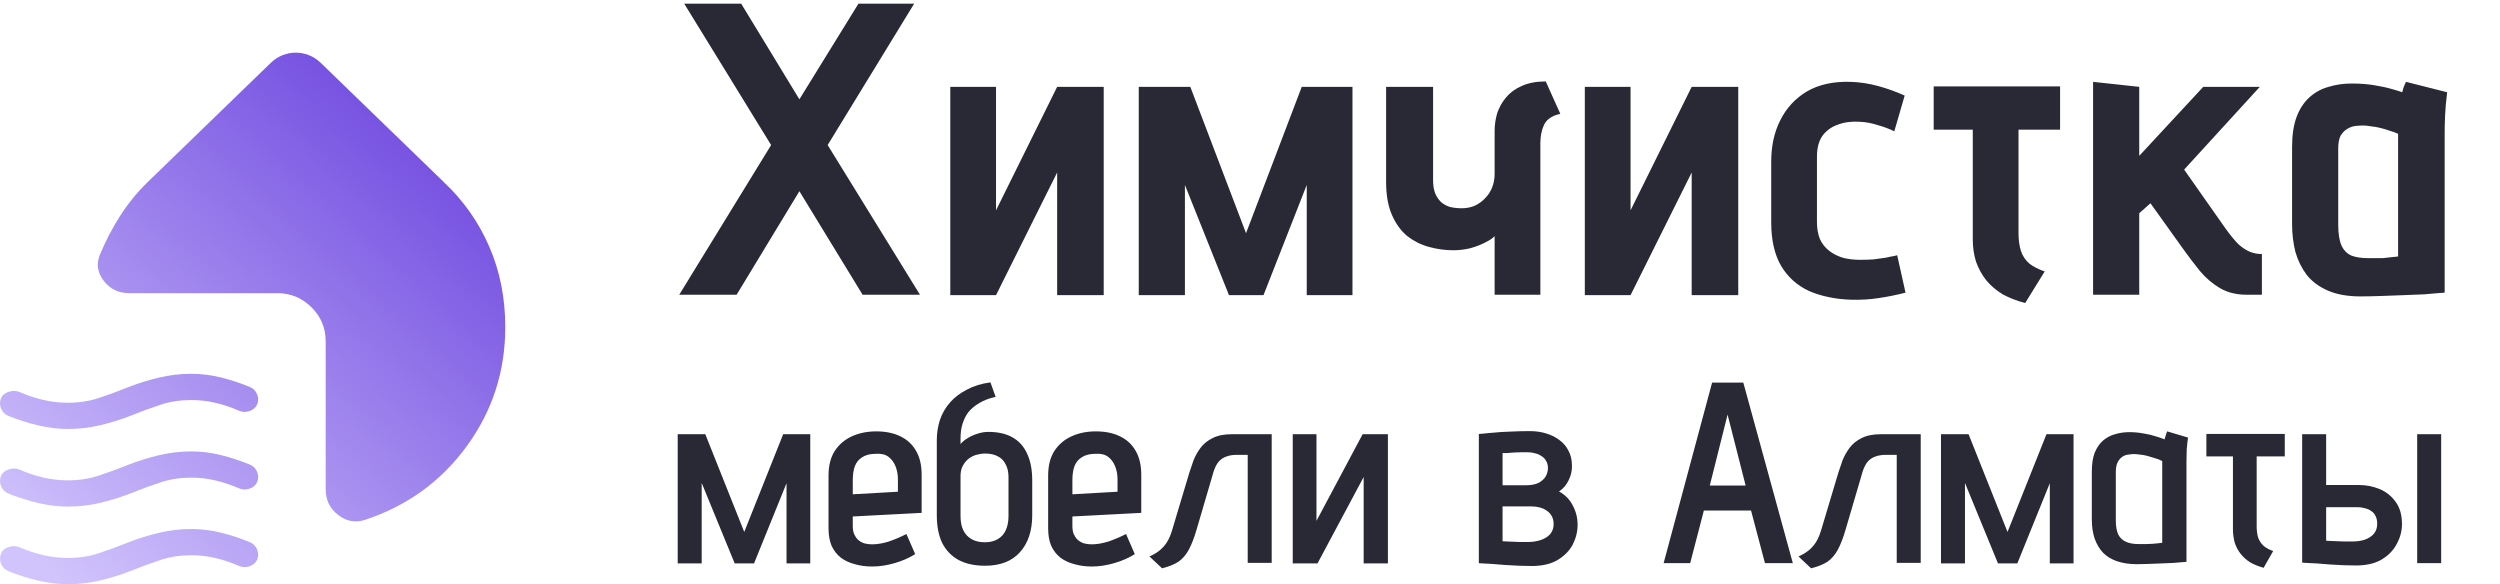 <?xml version="1.0" encoding="UTF-8"?> <svg xmlns="http://www.w3.org/2000/svg" width="475" height="111" viewBox="0 0 475 111" fill="none"><path d="M151.885 18.87L163.103 0.7H173.689L157.257 27.56L174.795 56H163.893L151.885 36.329L139.956 56H129.054L146.513 27.56L130.002 0.7H140.825L151.885 18.87ZM189.245 16.5V39.963L200.858 16.5H209.706V56.079H200.858V32.774L189.245 56.079H180.555V16.5H189.245ZM247.332 16.5H256.97V56.079H248.28V35.144L240.064 56.079H233.507L225.133 35.144V56.079H216.364V16.5H226.16L236.746 44.308L247.332 16.5ZM283.978 56V44.861C283.662 45.23 283.083 45.625 282.24 46.046C281.45 46.467 280.502 46.836 279.396 47.152C278.343 47.415 277.263 47.547 276.157 47.547C274.577 47.547 273.023 47.336 271.496 46.915C269.969 46.494 268.599 45.809 267.388 44.861C266.177 43.86 265.202 42.517 264.465 40.832C263.728 39.147 263.359 37.04 263.359 34.512V16.5H272.286V34.275C272.286 35.223 272.418 36.039 272.681 36.724C272.944 37.356 273.313 37.909 273.787 38.383C274.261 38.804 274.84 39.12 275.525 39.331C276.21 39.489 276.947 39.568 277.737 39.568C278.632 39.568 279.449 39.41 280.186 39.094C280.976 38.725 281.634 38.251 282.161 37.672C282.74 37.093 283.188 36.408 283.504 35.618C283.82 34.828 283.978 33.985 283.978 33.09V24.874C283.978 23.768 284.136 22.662 284.452 21.556C284.821 20.45 285.374 19.449 286.111 18.554C286.901 17.606 287.902 16.869 289.113 16.342C290.377 15.763 291.904 15.473 293.695 15.473L296.46 21.635C294.933 21.951 293.906 22.636 293.379 23.689C292.905 24.69 292.668 25.875 292.668 27.244V56H283.978ZM309.806 16.5V39.963L321.419 16.5H330.267V56.079H321.419V32.774L309.806 56.079H301.116V16.5H309.806ZM359.915 24.953C358.967 24.479 357.914 24.084 356.755 23.768C355.649 23.399 354.517 23.189 353.358 23.136C351.831 23.031 350.435 23.215 349.171 23.689C347.96 24.11 346.985 24.821 346.248 25.822C345.563 26.823 345.221 28.139 345.221 29.772V42.175C345.221 43.386 345.405 44.466 345.774 45.414C346.195 46.309 346.774 47.047 347.512 47.626C348.249 48.205 349.118 48.653 350.119 48.969C351.12 49.232 352.226 49.364 353.437 49.364C354.28 49.364 355.122 49.338 355.965 49.285C356.808 49.18 357.571 49.074 358.256 48.969C358.941 48.811 359.467 48.706 359.836 48.653C360.257 48.548 360.468 48.495 360.468 48.495L362.048 55.605C360.415 56.026 358.73 56.369 356.992 56.632C355.254 56.895 353.489 57.001 351.699 56.948C348.697 56.843 346.037 56.29 343.72 55.289C341.455 54.236 339.691 52.656 338.427 50.549C337.163 48.39 336.531 45.625 336.531 42.254V30.72C336.531 27.718 337.11 25.085 338.269 22.82C339.427 20.503 341.113 18.686 343.325 17.369C345.59 16.052 348.355 15.447 351.62 15.552C353.358 15.605 355.096 15.868 356.834 16.342C358.572 16.816 360.257 17.422 361.89 18.159L359.915 24.953ZM383.517 44.308C383.517 45.625 383.675 46.757 383.991 47.705C384.307 48.653 384.834 49.443 385.571 50.075C386.309 50.654 387.283 51.155 388.494 51.576L384.781 57.58C383.201 57.159 381.779 56.606 380.515 55.921C379.304 55.184 378.277 54.315 377.434 53.314C376.592 52.261 375.933 51.076 375.459 49.759C375.038 48.442 374.827 47.02 374.827 45.493V24.637H367.401V16.421H391.417V24.637H383.517V44.308ZM422.808 43.36C423.756 44.677 424.599 45.704 425.336 46.441C426.126 47.126 426.863 47.6 427.548 47.863C428.233 48.126 428.891 48.258 429.523 48.258H429.76V56H426.916C424.915 56 423.203 55.579 421.781 54.736C420.359 53.893 419.095 52.814 417.989 51.497C416.883 50.128 415.803 48.706 414.75 47.231L408.588 38.62L406.455 40.516V56H397.686V15.552L406.455 16.5V29.614L418.621 16.5H429.365L414.987 32.221L422.808 43.36ZM464.961 17.527C464.751 19.16 464.619 20.634 464.566 21.951C464.514 23.215 464.487 24.295 464.487 25.19V55.605C464.487 55.605 464.119 55.631 463.381 55.684C462.697 55.737 461.775 55.816 460.616 55.921C459.458 55.974 458.141 56.026 456.666 56.079C455.244 56.132 453.822 56.184 452.4 56.237C450.978 56.29 449.662 56.316 448.45 56.316C446.028 56.316 443.974 55.947 442.288 55.21C440.603 54.473 439.26 53.472 438.259 52.208C437.311 50.944 436.6 49.496 436.126 47.863C435.705 46.178 435.494 44.413 435.494 42.57V27.955C435.494 25.638 435.784 23.715 436.363 22.188C436.943 20.661 437.759 19.423 438.812 18.475C439.866 17.527 441.077 16.869 442.446 16.5C443.816 16.079 445.264 15.868 446.791 15.868C448.371 15.868 449.793 15.973 451.057 16.184C452.374 16.395 453.48 16.632 454.375 16.895C455.323 17.158 456.008 17.369 456.429 17.527C456.429 17.527 456.482 17.316 456.587 16.895C456.745 16.421 456.93 15.973 457.14 15.552L464.961 17.527ZM444.263 42.649C444.263 44.387 444.474 45.73 444.895 46.678C445.317 47.573 445.949 48.205 446.791 48.574C447.634 48.89 448.687 49.048 449.951 49.048C450.373 49.048 450.82 49.048 451.294 49.048C451.768 49.048 452.242 49.048 452.716 49.048C453.19 48.995 453.664 48.943 454.138 48.89C454.612 48.837 455.113 48.785 455.639 48.732V25.427C455.218 25.216 454.718 25.032 454.138 24.874C453.559 24.663 452.953 24.479 452.321 24.321C451.689 24.163 451.084 24.058 450.504 24.005C449.925 23.9 449.425 23.847 449.003 23.847C448.582 23.847 448.108 23.873 447.581 23.926C447.055 23.979 446.528 24.163 446.001 24.479C445.527 24.742 445.106 25.164 444.737 25.743C444.421 26.322 444.263 27.139 444.263 28.192V42.649Z" fill="#282934"></path><path d="M148.805 82.5H153.95V107.049H149.442V91.81L143.268 107.049H139.593L133.321 91.761V107.049H128.764V82.5H134.007L141.406 101.071L148.805 82.5ZM162.028 99.944C162.028 100.532 162.11 101.038 162.273 101.463C162.469 101.888 162.714 102.247 163.008 102.541C163.335 102.835 163.727 103.064 164.184 103.227C164.642 103.358 165.148 103.423 165.703 103.423C166.683 103.423 167.745 103.243 168.888 102.884C170.032 102.492 171.142 102.018 172.22 101.463L173.886 105.285C172.743 106.004 171.436 106.575 169.966 107C168.496 107.425 167.075 107.637 165.703 107.637C164.527 107.637 163.433 107.49 162.42 107.196C161.408 106.935 160.526 106.526 159.774 105.971C159.023 105.383 158.435 104.632 158.01 103.717C157.618 102.802 157.422 101.692 157.422 100.385V90.34C157.422 88.478 157.814 86.926 158.598 85.685C159.415 84.444 160.509 83.513 161.881 82.892C163.253 82.271 164.789 81.961 166.487 81.961C168.251 81.961 169.77 82.271 171.044 82.892C172.351 83.513 173.347 84.427 174.033 85.636C174.752 86.845 175.111 88.364 175.111 90.193V97.445L162.028 98.131V99.944ZM170.603 91.075C170.603 90.193 170.456 89.376 170.162 88.625C169.868 87.874 169.427 87.269 168.839 86.812C168.251 86.355 167.451 86.159 166.438 86.224C165.36 86.224 164.495 86.436 163.841 86.861C163.188 87.253 162.714 87.825 162.42 88.576C162.159 89.295 162.028 90.177 162.028 91.222V93.917L170.603 93.427V91.075ZM187.793 82.059C189.622 82.059 191.141 82.402 192.35 83.088C193.591 83.774 194.522 84.803 195.143 86.175C195.796 87.547 196.123 89.246 196.123 91.271V97.886C196.123 100.859 195.339 103.211 193.771 104.942C192.236 106.641 190.031 107.49 187.156 107.49C185.196 107.49 183.53 107.131 182.158 106.412C180.786 105.661 179.741 104.583 179.022 103.178C178.336 101.741 177.993 99.977 177.993 97.886V83.578C177.993 82.304 178.189 81.046 178.581 79.805C179.006 78.531 179.675 77.388 180.59 76.375C181.407 75.46 182.452 74.676 183.726 74.023C185 73.337 186.486 72.88 188.185 72.651L189.165 75.395C187.989 75.656 186.96 76.048 186.078 76.571C185.196 77.094 184.494 77.682 183.971 78.335C183.514 78.956 183.154 79.674 182.893 80.491C182.632 81.275 182.501 82.222 182.501 83.333V84.362C182.86 83.937 183.318 83.562 183.873 83.235C184.461 82.876 185.082 82.598 185.735 82.402C186.421 82.173 187.107 82.059 187.793 82.059ZM187.205 86.175C186.65 86.175 186.078 86.257 185.49 86.42C184.935 86.583 184.428 86.845 183.971 87.204C183.546 87.563 183.187 88.021 182.893 88.576C182.632 89.099 182.501 89.719 182.501 90.438V98.082C182.501 99.16 182.681 100.058 183.04 100.777C183.399 101.496 183.922 102.051 184.608 102.443C185.294 102.835 186.127 103.031 187.107 103.031C188.087 103.031 188.904 102.835 189.557 102.443C190.243 102.051 190.749 101.496 191.076 100.777C191.435 100.026 191.615 99.127 191.615 98.082V90.634C191.615 89.687 191.435 88.886 191.076 88.233C190.749 87.547 190.259 87.041 189.606 86.714C188.953 86.355 188.152 86.175 187.205 86.175ZM203.755 99.944C203.755 100.532 203.837 101.038 204 101.463C204.196 101.888 204.441 102.247 204.735 102.541C205.062 102.835 205.454 103.064 205.911 103.227C206.368 103.358 206.875 103.423 207.43 103.423C208.41 103.423 209.472 103.243 210.615 102.884C211.758 102.492 212.869 102.018 213.947 101.463L215.613 105.285C214.47 106.004 213.163 106.575 211.693 107C210.223 107.425 208.802 107.637 207.43 107.637C206.254 107.637 205.16 107.49 204.147 107.196C203.134 106.935 202.252 106.526 201.501 105.971C200.75 105.383 200.162 104.632 199.737 103.717C199.345 102.802 199.149 101.692 199.149 100.385V90.34C199.149 88.478 199.541 86.926 200.325 85.685C201.142 84.444 202.236 83.513 203.608 82.892C204.98 82.271 206.515 81.961 208.214 81.961C209.978 81.961 211.497 82.271 212.771 82.892C214.078 83.513 215.074 84.427 215.76 85.636C216.479 86.845 216.838 88.364 216.838 90.193V97.445L203.755 98.131V99.944ZM212.33 91.075C212.33 90.193 212.183 89.376 211.889 88.625C211.595 87.874 211.154 87.269 210.566 86.812C209.978 86.355 209.178 86.159 208.165 86.224C207.087 86.224 206.221 86.436 205.568 86.861C204.915 87.253 204.441 87.825 204.147 88.576C203.886 89.295 203.755 90.177 203.755 91.222V93.917L212.33 93.427V91.075ZM234.027 82.5H241.622V106.951H237.065V86.42H234.958C234.207 86.42 233.537 86.534 232.949 86.763C232.394 86.959 231.92 87.286 231.528 87.743C231.169 88.168 230.859 88.772 230.597 89.556L227.363 100.581C226.906 102.149 226.416 103.423 225.893 104.403C225.371 105.383 224.717 106.151 223.933 106.706C223.149 107.229 222.104 107.653 220.797 107.98L218.396 105.726C219.148 105.399 219.785 105.024 220.307 104.599C220.83 104.174 221.287 103.668 221.679 103.08C222.071 102.459 222.398 101.724 222.659 100.875L225.991 89.752C226.22 89.033 226.481 88.266 226.775 87.449C227.102 86.632 227.543 85.848 228.098 85.097C228.686 84.313 229.454 83.692 230.401 83.235C231.349 82.745 232.557 82.5 234.027 82.5ZM250.129 82.5V98.964L258.9 82.5H263.702V107.049H259.096V90.634L250.325 107.049H245.621V82.5H250.129ZM296.218 93.378C297.361 93.999 298.227 94.881 298.815 96.024C299.435 97.167 299.746 98.392 299.746 99.699C299.746 101.006 299.435 102.263 298.815 103.472C298.194 104.648 297.23 105.628 295.924 106.412C294.65 107.163 293.016 107.539 291.024 107.539C290.305 107.539 289.505 107.523 288.623 107.49C287.741 107.457 286.842 107.408 285.928 107.343C285.046 107.278 284.229 107.212 283.478 107.147C282.726 107.114 282.122 107.082 281.665 107.049C281.207 107.016 280.979 107 280.979 107V82.451C280.979 82.451 281.224 82.435 281.714 82.402C282.204 82.337 282.89 82.271 283.772 82.206C284.654 82.108 285.683 82.043 286.859 82.01C288.035 81.945 289.309 81.912 290.681 81.912C291.791 81.912 292.82 82.059 293.768 82.353C294.748 82.647 295.597 83.072 296.316 83.627C297.067 84.182 297.639 84.868 298.031 85.685C298.455 86.469 298.668 87.4 298.668 88.478C298.7 89.425 298.488 90.356 298.031 91.271C297.606 92.153 297.002 92.855 296.218 93.378ZM290.338 85.93C289.946 85.93 289.505 85.93 289.015 85.93C288.557 85.93 288.1 85.946 287.643 85.979C287.185 86.012 286.761 86.044 286.369 86.077C286.009 86.077 285.715 86.077 285.487 86.077V92.202H289.848C290.86 92.202 291.677 92.055 292.298 91.761C292.918 91.434 293.376 91.026 293.67 90.536C293.964 90.013 294.111 89.474 294.111 88.919C294.111 88.396 293.996 87.955 293.768 87.596C293.572 87.204 293.278 86.894 292.886 86.665C292.526 86.404 292.118 86.224 291.661 86.126C291.236 85.995 290.795 85.93 290.338 85.93ZM290.24 102.982C291.187 102.982 292.036 102.851 292.788 102.59C293.539 102.329 294.127 101.953 294.552 101.463C294.976 100.94 295.189 100.32 295.189 99.601C295.189 99.013 295.074 98.507 294.846 98.082C294.617 97.657 294.307 97.314 293.915 97.053C293.523 96.759 293.065 96.547 292.543 96.416C292.053 96.285 291.563 96.22 291.073 96.22H285.487V102.835C285.748 102.835 286.058 102.851 286.418 102.884C286.777 102.884 287.169 102.9 287.594 102.933C288.018 102.966 288.459 102.982 288.917 102.982C289.374 102.982 289.815 102.982 290.24 102.982ZM340.637 107H335.345L332.699 97.004H323.732L321.135 107H316.088L325.3 72.7H331.229L340.637 107ZM324.859 92.251H331.67L328.24 78.776L324.859 92.251ZM357.341 82.5H364.936V106.951H360.379V86.42H358.272C357.521 86.42 356.851 86.534 356.263 86.763C355.708 86.959 355.234 87.286 354.842 87.743C354.483 88.168 354.172 88.772 353.911 89.556L350.677 100.581C350.22 102.149 349.73 103.423 349.207 104.403C348.684 105.383 348.031 106.151 347.247 106.706C346.463 107.229 345.418 107.653 344.111 107.98L341.71 105.726C342.461 105.399 343.098 105.024 343.621 104.599C344.144 104.174 344.601 103.668 344.993 103.08C345.385 102.459 345.712 101.724 345.973 100.875L349.305 89.752C349.534 89.033 349.795 88.266 350.089 87.449C350.416 86.632 350.857 85.848 351.412 85.097C352 84.313 352.768 83.692 353.715 83.235C354.662 82.745 355.871 82.5 357.341 82.5ZM388.828 82.5H393.973V107.049H389.465V91.81L383.291 107.049H379.616L373.344 91.761V107.049H368.787V82.5H374.03L381.429 101.071L388.828 82.5ZM415.723 83.137C415.625 83.823 415.543 84.574 415.478 85.391C415.445 86.175 415.429 86.959 415.429 87.743V106.755C415.429 106.755 415.2 106.771 414.743 106.804C414.318 106.837 413.747 106.886 413.028 106.951C412.342 106.984 411.574 107.016 410.725 107.049C409.876 107.082 409.026 107.114 408.177 107.147C407.36 107.18 406.642 107.196 406.021 107.196C404.616 107.196 403.375 107.016 402.297 106.657C401.219 106.298 400.321 105.759 399.602 105.04C398.916 104.321 398.377 103.423 397.985 102.345C397.626 101.267 397.446 100.042 397.446 98.67V89.605C397.446 88.168 397.626 86.975 397.985 86.028C398.377 85.081 398.9 84.313 399.553 83.725C400.239 83.137 401.007 82.729 401.856 82.5C402.705 82.239 403.604 82.108 404.551 82.108C405.498 82.108 406.397 82.19 407.246 82.353C408.095 82.484 408.863 82.663 409.549 82.892C410.235 83.088 410.807 83.284 411.264 83.48C411.264 83.48 411.313 83.317 411.411 82.99C411.509 82.631 411.623 82.288 411.754 81.961L415.723 83.137ZM402.003 98.817C402.003 99.928 402.15 100.826 402.444 101.512C402.771 102.165 403.261 102.639 403.914 102.933C404.567 103.227 405.368 103.374 406.315 103.374C406.772 103.374 407.23 103.374 407.687 103.374C408.144 103.341 408.569 103.325 408.961 103.325C409.353 103.292 409.712 103.26 410.039 103.227C410.366 103.194 410.627 103.162 410.823 103.129V87.596C410.398 87.367 409.941 87.188 409.451 87.057C408.961 86.894 408.471 86.747 407.981 86.616C407.491 86.485 407.017 86.404 406.56 86.371C406.135 86.306 405.76 86.273 405.433 86.273C405.139 86.273 404.796 86.306 404.404 86.371C404.012 86.404 403.636 86.534 403.277 86.763C402.918 86.992 402.607 87.351 402.346 87.841C402.117 88.298 402.003 88.935 402.003 89.752V98.817ZM428.767 99.993C428.767 100.842 428.865 101.577 429.061 102.198C429.289 102.786 429.632 103.292 430.09 103.717C430.547 104.109 431.151 104.436 431.903 104.697L430.09 107.882C429.142 107.621 428.293 107.278 427.542 106.853C426.823 106.396 426.219 105.857 425.729 105.236C425.239 104.615 424.863 103.913 424.602 103.129C424.373 102.312 424.259 101.43 424.259 100.483V86.714H419.212V82.451H434.108V86.714H428.767V99.993ZM459.265 107V82.5H463.822V107H459.265ZM448.191 92.153C449.596 92.153 450.919 92.414 452.16 92.937C453.402 93.46 454.414 94.276 455.198 95.387C455.982 96.465 456.374 97.87 456.374 99.601C456.374 100.875 456.048 102.116 455.394 103.325C454.774 104.534 453.81 105.53 452.503 106.314C451.229 107.065 449.596 107.441 447.603 107.441C446.917 107.441 446.133 107.425 445.251 107.392C444.402 107.359 443.52 107.31 442.605 107.245C441.723 107.18 440.89 107.114 440.106 107.049C439.322 107.016 438.685 106.984 438.195 106.951C437.705 106.918 437.444 106.902 437.411 106.902V82.5H441.968V92.153H448.191ZM446.819 102.884C447.799 102.884 448.632 102.77 449.318 102.541C450.037 102.28 450.609 101.904 451.033 101.414C451.458 100.891 451.67 100.271 451.67 99.552C451.67 98.964 451.572 98.474 451.376 98.082C451.18 97.657 450.903 97.331 450.543 97.102C450.184 96.841 449.776 96.661 449.318 96.563C448.894 96.432 448.453 96.367 447.995 96.367H441.968V102.737C442.23 102.737 442.54 102.753 442.899 102.786C443.291 102.786 443.7 102.802 444.124 102.835C444.582 102.835 445.039 102.851 445.496 102.884C445.986 102.884 446.427 102.884 446.819 102.884Z" fill="#282934"></path><path d="M24.972 78.936C26.822 78.185 28.661 77.508 30.488 76.907C32.312 76.309 34.253 76.01 36.311 76.01C37.957 76.01 39.528 76.193 41.026 76.557C42.523 76.922 44.005 77.424 45.473 78.062C46.079 78.314 46.724 78.328 47.406 78.102C48.089 77.876 48.574 77.457 48.862 76.845C49.12 76.225 49.12 75.589 48.862 74.939C48.6 74.289 48.161 73.828 47.543 73.558C45.742 72.806 43.898 72.195 42.009 71.725C40.118 71.255 38.228 71.021 36.34 71.021C34.27 71.021 32.222 71.261 30.198 71.742C28.177 72.223 26.208 72.84 24.289 73.591C22.439 74.343 20.601 75.02 18.773 75.621C16.946 76.223 15.003 76.523 12.944 76.523C11.299 76.523 9.703 76.339 8.156 75.971C6.613 75.602 5.119 75.103 3.675 74.471C3.068 74.219 2.397 74.208 1.662 74.437C0.926 74.666 0.431 75.091 0.177 75.711C-0.077 76.388 -0.058 77.051 0.234 77.702C0.522 78.348 1.017 78.807 1.718 79.077C3.527 79.799 5.381 80.383 7.28 80.831C9.176 81.282 11.073 81.507 12.973 81.507C15.027 81.507 17.061 81.267 19.075 80.786C21.088 80.305 23.057 79.688 24.972 78.936ZM24.966 93.686C26.82 92.934 28.659 92.257 30.482 91.656C32.31 91.055 34.253 90.754 36.311 90.754C37.957 90.754 39.528 90.938 41.026 91.306C42.519 91.671 44.002 92.171 45.473 92.806C46.079 93.058 46.724 93.073 47.406 92.851C48.089 92.629 48.574 92.21 48.862 91.594C49.12 90.97 49.12 90.333 48.862 89.683C48.6 89.036 48.161 88.578 47.543 88.307C45.742 87.555 43.898 86.944 42.009 86.475C40.118 86.005 38.228 85.77 36.34 85.77C34.27 85.77 32.222 86.01 30.198 86.491C28.177 86.972 26.208 87.589 24.289 88.341C22.439 89.092 20.601 89.767 18.773 90.365C16.946 90.966 15.003 91.267 12.944 91.267C11.295 91.267 9.699 91.083 8.156 90.714C6.613 90.346 5.119 89.846 3.675 89.215C3.068 88.963 2.397 88.953 1.662 89.186C0.926 89.419 0.431 89.844 0.177 90.461C-0.077 91.137 -0.058 91.799 0.234 92.445C0.522 93.095 1.017 93.556 1.718 93.826C3.527 94.544 5.381 95.127 7.28 95.574C9.176 96.025 11.073 96.251 12.973 96.251C15.027 96.251 17.061 96.012 19.075 95.535C21.084 95.054 23.048 94.437 24.966 93.686ZM24.966 108.429C26.82 107.677 28.659 107.001 30.482 106.399C32.31 105.798 34.253 105.497 36.311 105.497C37.957 105.497 39.528 105.681 41.026 106.05C42.519 106.414 44.002 106.914 45.473 107.549C46.079 107.805 46.724 107.82 47.406 107.595C48.089 107.369 48.574 106.95 48.862 106.337C49.12 105.717 49.12 105.082 48.862 104.432C48.6 103.781 48.161 103.321 47.543 103.05C45.742 102.299 43.898 101.688 42.009 101.218C40.118 100.748 38.228 100.513 36.34 100.513C34.27 100.513 32.222 100.754 30.198 101.235C28.177 101.716 26.208 102.332 24.289 103.084C22.439 103.836 20.601 104.512 18.773 105.114C16.946 105.715 15.003 106.014 12.944 106.01C11.295 106.01 9.699 105.826 8.156 105.458C6.613 105.089 5.119 104.591 3.675 103.964C3.068 103.708 2.397 103.697 1.662 103.93C0.926 104.163 0.431 104.588 0.177 105.204C-0.077 105.881 -0.058 106.542 0.234 107.189C0.522 107.839 1.017 108.299 1.718 108.57C3.527 109.292 5.381 109.876 7.28 110.323C9.176 110.774 11.073 111 12.973 111C15.027 111 17.061 110.759 19.075 110.278C21.088 109.797 23.052 109.181 24.966 108.429ZM84.388 34.655L60.958 11.962C60.253 11.286 59.489 10.789 58.666 10.474C57.843 10.158 57.019 10 56.192 10C55.366 10 54.541 10.158 53.719 10.474C52.896 10.789 52.132 11.286 51.427 11.962L27.997 34.655C25.992 36.625 24.253 38.767 22.782 41.083C21.311 43.398 20.041 45.841 18.972 48.412C18.267 50.141 18.513 51.789 19.712 53.357C20.913 54.92 22.526 55.702 24.551 55.702H52.689C55.218 55.702 57.381 56.595 59.178 58.38C60.975 60.166 61.875 62.308 61.879 64.808V92.992C61.879 94.999 62.668 96.615 64.245 97.841C65.826 99.066 67.534 99.374 69.369 98.765C77.376 96.119 83.815 91.455 88.687 84.772C93.562 78.089 96 70.551 96 62.158C96 56.606 94.984 51.502 92.952 46.845C90.924 42.184 88.069 38.124 84.388 34.666" fill="url(#paint0_linear_2828_22)"></path><defs><linearGradient id="paint0_linear_2828_22" x1="88.264" y1="27.804" x2="12.451" y2="111.45" gradientUnits="userSpaceOnUse"><stop stop-color="#724CE0"></stop><stop offset="1" stop-color="#D1C4FC"></stop></linearGradient></defs></svg> 